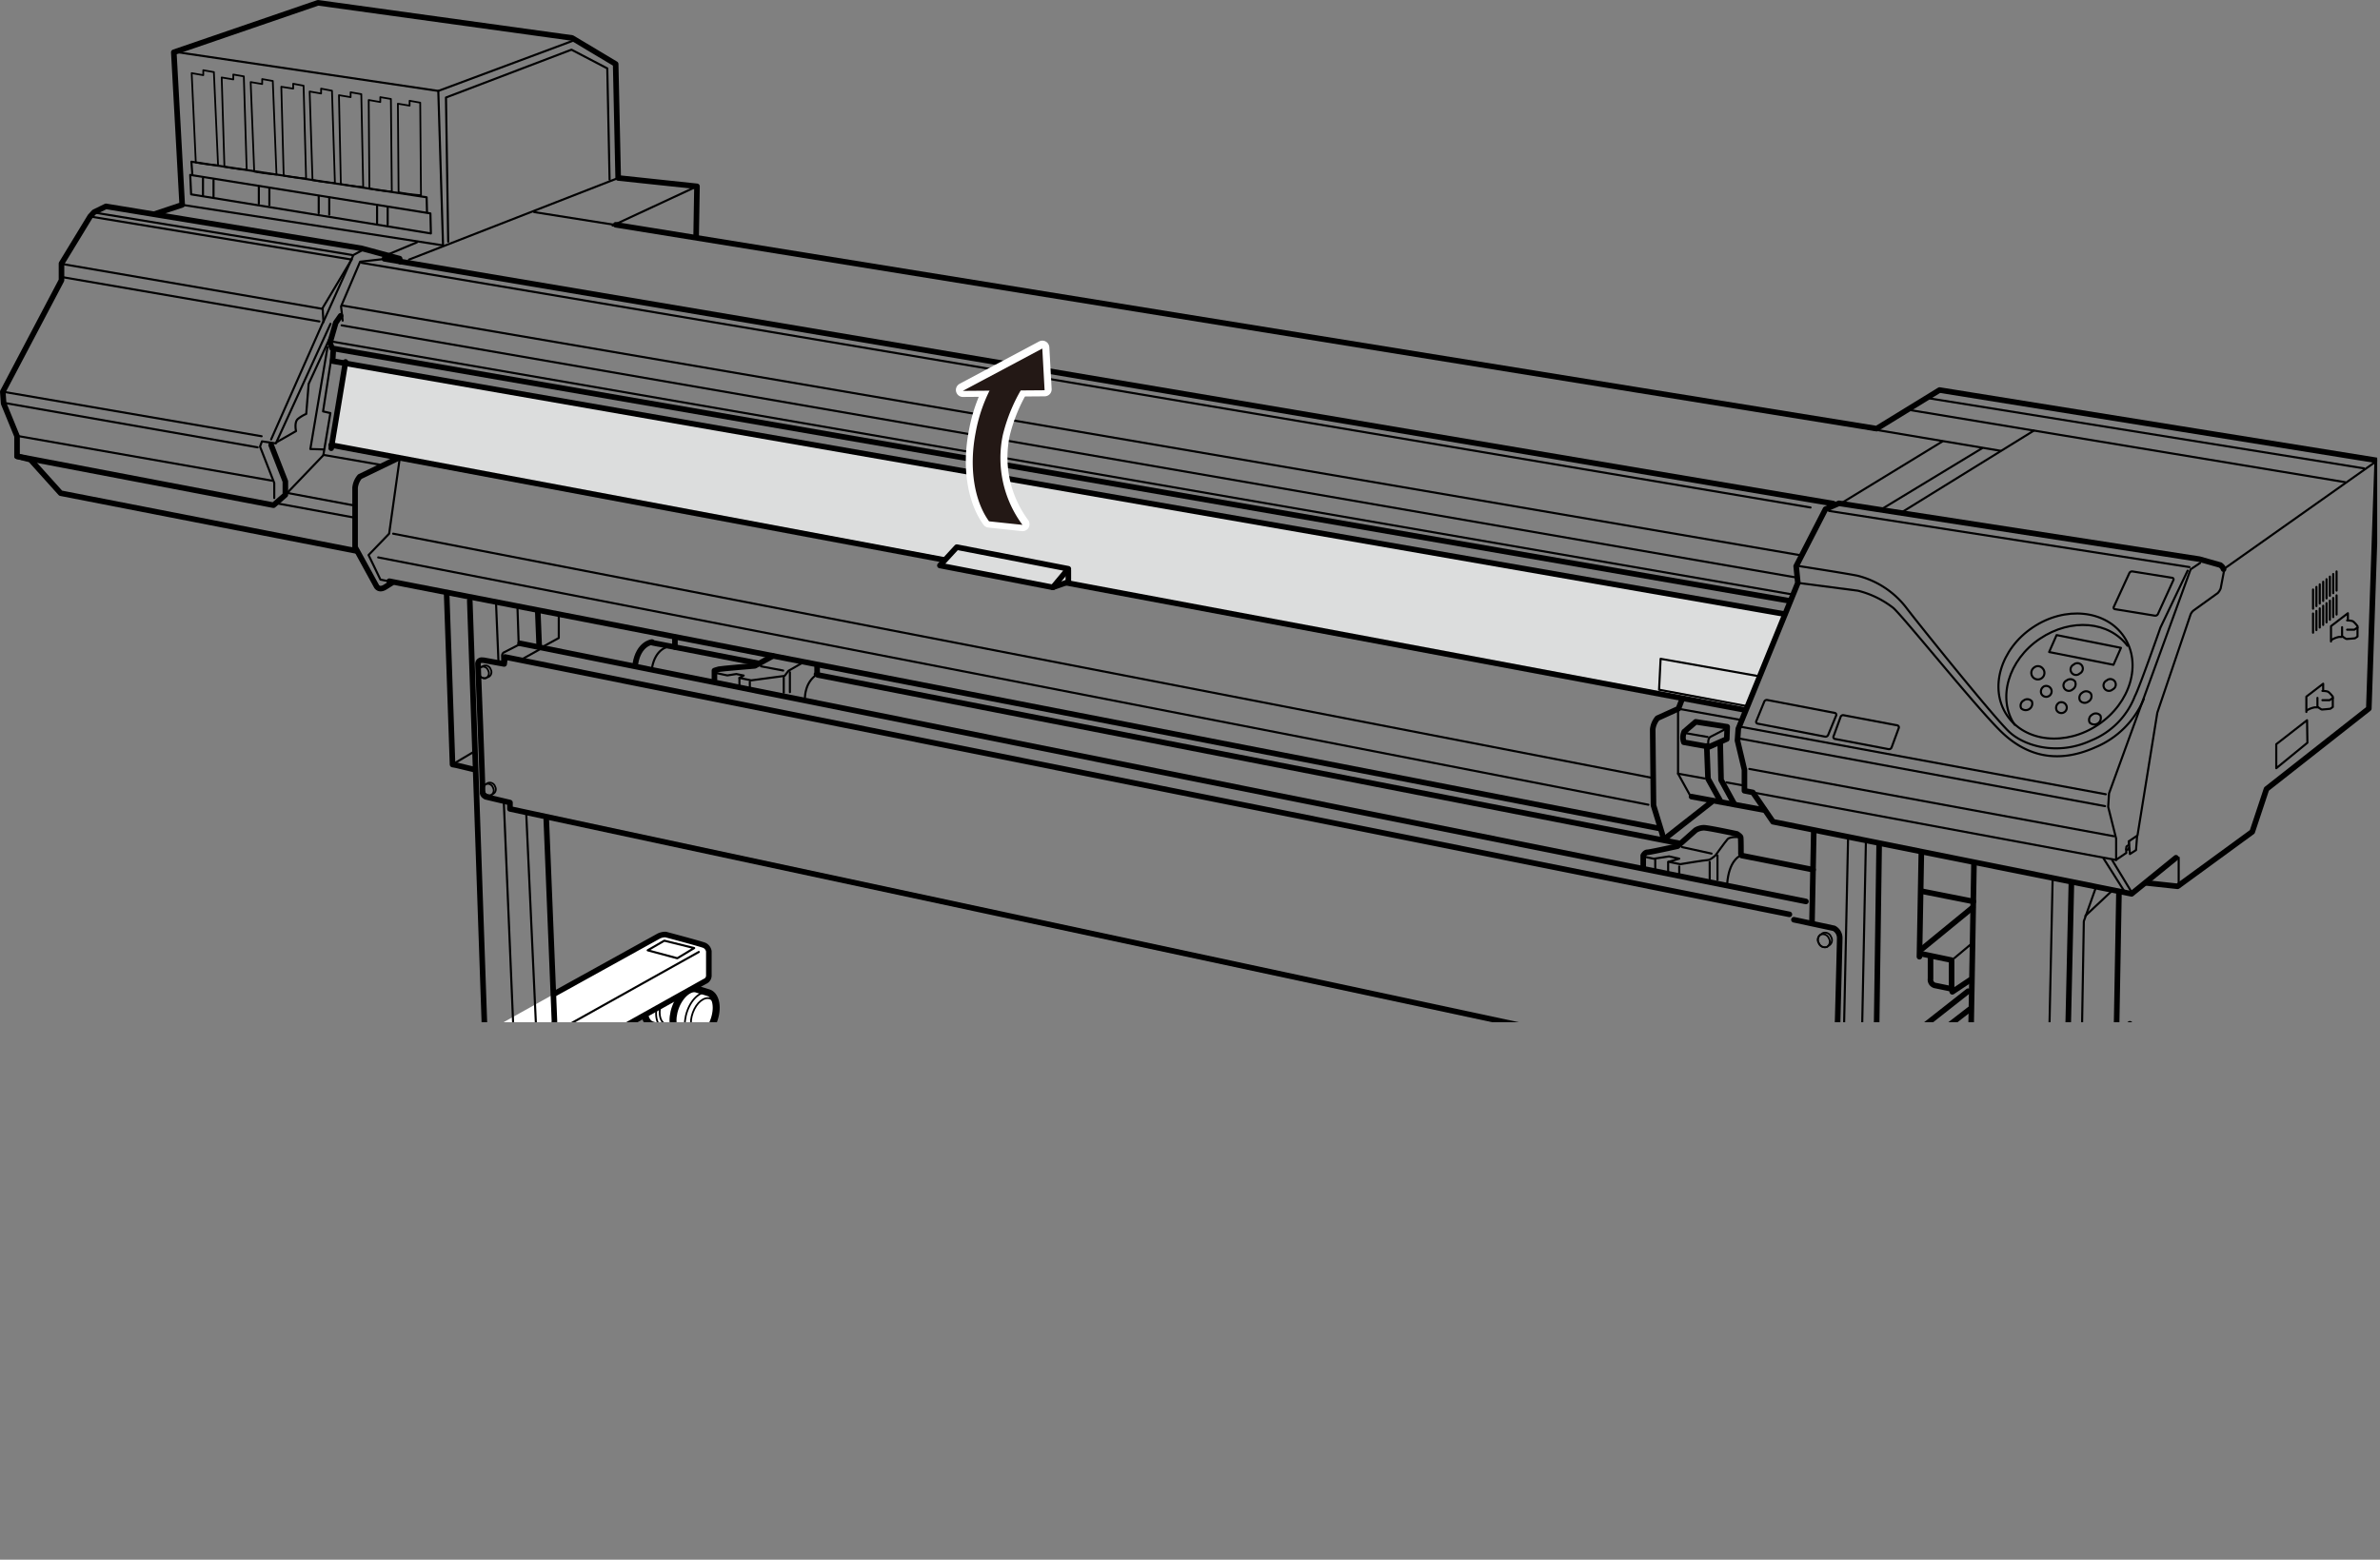 <svg xmlns="http://www.w3.org/2000/svg" xmlns:xlink="http://www.w3.org/1999/xlink" width="120.28mm" height="78.84mm" viewBox="0 0 340.96 223.49"><rect x="0" y="0" width="340.96" height="223.49" fill="#808080" stroke="none"/><defs><style>.cls-1,.cls-12,.cls-4,.cls-5,.cls-6,.cls-8{fill:none;}.cls-2{clip-path:url(#clip-path);}.cls-11,.cls-3,.cls-7{fill:#fff;}.cls-10,.cls-3,.cls-4,.cls-5,.cls-6,.cls-7,.cls-8{stroke:#000;}.cls-3{stroke-miterlimit:10;}.cls-10,.cls-12,.cls-4,.cls-5,.cls-6,.cls-7,.cls-8{stroke-linecap:round;stroke-linejoin:round;}.cls-4{stroke-width:0.75px;}.cls-5{stroke-width:0.25px;}.cls-10,.cls-6,.cls-7{stroke-width:0.8px;}.cls-8{stroke-width:0.3px;}.cls-10,.cls-9{fill:#dcdddd;}.cls-12{stroke:#fff;stroke-width:2px;}.cls-13{fill:#231815;}</style><clipPath id="clip-path"><rect class="cls-1" width="340.56" height="146.48"/></clipPath></defs><g id="レイヤー_4" data-name="レイヤー 4"><g class="cls-2"><path class="cls-3" d="M281.52,181.67c-.29-.08-1.28-.26-1.54-.33-1-.28-2.17,1.15-2.72,3.2s-.23,3.93.72,4.2c.29.09,1.28.26,1.53.34.95.28,2.17-1.16,2.73-3.2s.23-3.93-.72-4.21"/><path class="cls-4" d="M280.38,181.43l-.4-.09c-1-.28-2.17,1.15-2.72,3.2s-.23,3.93.72,4.2c.29.09,1.28.26,1.53.34.95.28,2.17-1.16,2.73-3.2"/><path class="cls-5" d="M282.48,184.57a8.08,8.08,0,0,1-.24,1.31c-.56,2-1.78,3.48-2.73,3.2s-1.27-2.16-.71-4.2a5.58,5.58,0,0,1,1.64-2.9"/><path class="cls-3" d="M285.58,182.85c-.29-.08-1.28-.26-1.53-.34-1-.27-2.17,1.16-2.73,3.21s-.23,3.93.72,4.2c.29.09,1.28.26,1.54.34.95.28,2.17-1.16,2.72-3.21s.23-3.92-.72-4.2"/><path class="cls-4" d="M285.58,182.85c-.29-.08-1.28-.26-1.53-.34-1-.27-2.17,1.16-2.73,3.21s-.23,3.93.72,4.2c.29.09,1.28.26,1.54.34.95.28,2.17-1.16,2.72-3.21S286.53,183.13,285.58,182.85Z"/><path class="cls-5" d="M285.74,183.71c.76.22,1,1.71.57,3.34s-1.4,2.76-2.16,2.54-1-1.71-.57-3.34S285,183.49,285.74,183.71Z"/><path class="cls-5" d="M280.39,182.86a4.85,4.85,0,0,0-1.2,2.21c-.44,1.62-.18,3.11.57,3.33l.86.26"/><path class="cls-5" d="M285.58,182.85c.95.28,1.28,2.16.72,4.2s-1.77,3.49-2.72,3.21-1.28-2.16-.72-4.2S284.63,182.57,285.58,182.85Z"/><polyline class="cls-6" points="280.67 181.6 280.76 183.72 281.68 183.94"/><path class="cls-3" d="M50.9,167.56c-.32-.12-1.41-.42-1.69-.52-1.05-.39-2.43.77-3.1,2.58s-.36,3.59.68,4c.32.12,1.42.42,1.7.53,1,.38,2.43-.77,3.1-2.58s.36-3.59-.69-4"/><path class="cls-4" d="M49.65,167.18l-.44-.14c-1.05-.39-2.43.77-3.1,2.58s-.36,3.59.68,4c.32.12,1.42.42,1.7.53,1,.38,2.43-.77,3.1-2.58"/><path class="cls-5" d="M51.89,170.36a6.82,6.82,0,0,1-.3,1.18c-.67,1.81-2.06,3-3.1,2.58s-1.36-2.17-.69-4a4.5,4.5,0,0,1,1.9-2.44"/><path class="cls-3" d="M55,169.06c-.32-.11-1.42-.42-1.7-.52-1-.38-2.43.77-3.1,2.58s-.36,3.59.68,4c.32.11,1.42.41,1.7.52,1,.38,2.43-.77,3.1-2.58s.36-3.59-.68-4"/><path class="cls-4" d="M55,169.06c-.32-.11-1.42-.42-1.7-.52-1-.38-2.43.77-3.1,2.58s-.36,3.59.68,4c.32.11,1.42.41,1.7.52,1,.38,2.43-.77,3.1-2.58S56.06,169.45,55,169.06Z"/><path class="cls-5" d="M55.17,169.88c.83.3,1.07,1.71.54,3.15s-1.63,2.35-2.46,2.05-1.07-1.72-.54-3.16S54.34,169.57,55.17,169.88Z"/><path class="cls-5" d="M49.62,168.5a3.65,3.65,0,0,0-1.38,1.87c-.53,1.44-.29,2.85.54,3.16l.94.35"/><path class="cls-5" d="M55,169.06c1,.39,1.35,2.17.68,4s-2.06,3-3.1,2.58-1.35-2.17-.68-4S54,168.68,55,169.06Z"/><polyline class="cls-6" points="49.9 166.78 49.9 169.43 50.82 169.79"/><line class="cls-6" x1="53.28" y1="167.6" x2="53.28" y2="168.35"/><path class="cls-3" d="M243.22,213.54c-.31-.1-1.38-.35-1.65-.44-1-.35-2.4,1.15-3.1,3.34s-.44,4.24.58,4.59c.31.1,1.37.34,1.65.44,1,.34,2.4-1.15,3.1-3.34s.44-4.25-.58-4.59"/><path class="cls-4" d="M242,213.22l-.43-.12c-1-.35-2.4,1.15-3.1,3.34s-.44,4.24.58,4.59c.31.1,1.37.34,1.65.44,1,.34,2.4-1.15,3.1-3.34"/><path class="cls-5" d="M244.12,216.72a8.6,8.6,0,0,1-.32,1.41c-.7,2.19-2.09,3.68-3.1,3.34s-1.28-2.4-.58-4.59a6.14,6.14,0,0,1,1.92-3.06"/><path class="cls-3" d="M247.57,215c-.31-.11-1.38-.35-1.65-.44-1-.34-2.41,1.15-3.11,3.34s-.44,4.25.58,4.59c.31.1,1.38.34,1.65.44,1,.34,2.41-1.15,3.1-3.34s.44-4.25-.57-4.59"/><path class="cls-4" d="M247.57,215c-.31-.11-1.38-.35-1.65-.44-1-.34-2.41,1.15-3.11,3.34s-.44,4.25.58,4.59c.31.1,1.38.34,1.65.44,1,.34,2.41-1.15,3.1-3.34S248.58,215.35,247.57,215Z"/><path class="cls-5" d="M247.7,216c.8.27,1,1.9.46,3.64s-1.66,2.92-2.47,2.65-1-1.91-.45-3.64S246.89,215.67,247.7,216Z"/><path class="cls-5" d="M241.94,214.77a5.22,5.22,0,0,0-1.4,2.34c-.55,1.73-.35,3.36.46,3.63l.91.33"/><path class="cls-5" d="M247.57,215c1,.34,1.27,2.4.57,4.59s-2.09,3.68-3.1,3.34-1.28-2.4-.58-4.59S246.55,214.66,247.57,215Z"/><path class="cls-3" d="M97.45,140.77c-.32-.12-1.41-.42-1.69-.52-1.05-.39-2.44.77-3.1,2.58s-.37,3.59.68,4c.32.12,1.41.42,1.69.52,1,.39,2.44-.77,3.11-2.58s.36-3.59-.69-4"/><path class="cls-4" d="M96.2,140.39l-.44-.14c-1.05-.39-2.44.77-3.1,2.58s-.37,3.59.68,4c.32.12,1.41.42,1.69.52,1,.39,2.44-.77,3.11-2.58"/><path class="cls-5" d="M98.44,143.57a6.5,6.5,0,0,1-.3,1.17c-.67,1.81-2.06,3-3.11,2.58s-1.35-2.16-.68-4a4.52,4.52,0,0,1,1.9-2.45"/><path class="cls-3" d="M101.57,142.27c-.32-.12-1.42-.42-1.7-.52-1-.39-2.43.77-3.1,2.58s-.36,3.59.68,4c.32.12,1.42.42,1.7.52,1,.39,2.43-.76,3.1-2.58s.36-3.58-.68-4"/><path class="cls-4" d="M101.57,142.27c-.32-.12-1.42-.42-1.7-.52-1-.39-2.43.77-3.1,2.58s-.36,3.59.68,4c.32.12,1.42.42,1.7.52,1,.39,2.43-.76,3.1-2.58S102.61,142.66,101.57,142.27Z"/><path class="cls-5" d="M101.72,143.08c.83.31,1.07,1.72.54,3.16s-1.63,2.35-2.46,2-1.07-1.72-.54-3.16S100.89,142.78,101.72,143.08Z"/><path class="cls-5" d="M96.17,141.71a3.65,3.65,0,0,0-1.38,1.87c-.53,1.44-.29,2.85.54,3.15l.94.36"/><path class="cls-5" d="M101.57,142.27c1,.39,1.35,2.17.68,4s-2.06,3-3.1,2.58-1.35-2.16-.69-4S100.52,141.88,101.57,142.27Z"/><polyline class="cls-6" points="96.45 139.99 96.45 142.63 97.36 143"/><line class="cls-6" x1="99.83" y1="140.81" x2="99.83" y2="141.55"/><path class="cls-7" d="M69.3,148.06,46.92,160.45a2.2,2.2,0,0,0-.48,1v3s.11.91.54,1.12,5.22,1.71,5.22,1.71a1.24,1.24,0,0,0,1.33-.11c.8-.48,47.44-26.54,47.44-26.54a.9.9,0,0,0,.58-.8v-3.52a1.16,1.16,0,0,0-.64-.85c-.53-.22-5.54-1.55-5.54-1.55a2.16,2.16,0,0,0-1,.22l-14.94,8.27"/><polyline class="cls-6" points="51.09 78.95 8.69 70.67 4.36 65.86 2.44 65.38 2.44 62.5 0.52 57.81 0.4 56.13 8.81 40.16 8.81 37.76 12.92 31.01 13.48 30.4 15.18 29.57 51.81 35.59 57.25 37.06 57.34 37.5"/><polyline class="cls-6" points="22.14 30.67 26.1 29.35 24.9 7.49 45.56 0.4 81.96 5.44 88.2 9.17 88.56 25.5 99.85 26.7 99.73 33.79"/><polyline class="cls-6" points="88.21 32.21 268.85 61.42 277.86 55.89 340.56 65.98 339.36 101.53 324.7 113.06 322.66 119.19 311.97 127 307.53 126.52"/><polyline class="cls-6" points="282.79 123.88 282.18 158.59 293.23 161.23 305.13 151.62 305.13 146.7 303.2 148.14 303.56 128.08"/><path class="cls-6" d="M258.76,155.71l-185.7-39.8V115l-3.46-.82s-.53-.23-.47-.7-.65-18.22-.65-18.22-.14-.82.83-.65l2.92.53.12-1,184,36.88"/><line class="cls-6" x1="74.51" y1="92.19" x2="258.72" y2="129.17"/><line class="cls-6" x1="69.46" y1="148.5" x2="67.3" y2="86.04"/><line class="cls-6" x1="55.77" y1="83.28" x2="237.74" y2="118.71"/><line class="cls-6" x1="275.24" y1="127.69" x2="282.71" y2="129.17"/><line class="cls-6" x1="249.51" y1="122.59" x2="259.74" y2="124.62"/><line class="cls-6" x1="117.18" y1="96.72" x2="240.47" y2="120.82"/><line class="cls-6" x1="93.51" y1="92.11" x2="108.58" y2="95.04"/><line class="cls-8" x1="54.18" y1="79.87" x2="236.15" y2="115.31"/><line class="cls-6" x1="259.84" y1="119.19" x2="259.59" y2="132.03"/><line class="cls-6" x1="268.78" y1="151.6" x2="269.21" y2="120.87"/><path class="cls-7" d="M258.1,191.16l-19,15.59a3.34,3.34,0,0,0-.6,1.57v3s.12,1,.84,1.09,7,1.9,7,1.9a2.4,2.4,0,0,0,1.68-.6c1-.72,37.84-32.07,37.84-32.07a1.66,1.66,0,0,0,.72-1.2V177a1.55,1.55,0,0,0-1.08-1.07c-1-.37-6.37-1.57-6.37-1.57a1.43,1.43,0,0,0-.72.24l-9.84,8.07"/><line class="cls-8" x1="285.55" y1="176.96" x2="247.11" y2="209.28"/><path class="cls-8" d="M238.79,207.94a.75.75,0,0,1,1.12-.54c1,.38,6.45,1.92,6.45,1.92s.64.38.64.91.16,3.52.16,3.52"/><line class="cls-8" x1="293.31" y1="160.77" x2="294.06" y2="126.02"/><line class="cls-8" x1="100.11" y1="136.41" x2="53.75" y2="162.32"/><path class="cls-8" d="M46.71,161.25s.21-.53,1.12-.21,5,1.65,5,1.65a1.27,1.27,0,0,1,.53.91v3.19s-.53.59-.85.54"/><line class="cls-6" x1="77.24" y1="92.48" x2="77.04" y2="87.54"/><path class="cls-6" d="M79.28,146.81a.9.9,0,0,0,.15-.47l-1.17-28.9"/><path class="cls-8" d="M69.84,149l3.25.91a2.3,2.3,0,0,0,1.44-.21c.59-.38,4.42-2.56,4.42-2.56a1.31,1.31,0,0,0,.33-.32"/><line class="cls-8" x1="71.41" y1="94.8" x2="71.07" y2="86.63"/><line class="cls-8" x1="73.63" y1="149.42" x2="72.18" y2="115.03"/><polyline class="cls-6" points="63.98 84.93 64.83 109.55 65.42 109.66 67.87 110.25"/><line class="cls-8" x1="301.57" y1="115.51" x2="249.36" y2="105.86"/><line class="cls-8" x1="301.68" y1="113.81" x2="249.48" y2="104.16"/><line class="cls-8" x1="302.82" y1="119.82" x2="250.61" y2="110.18"/><polyline class="cls-8" points="251.29 113.58 303.16 123.23 303.16 120.16 302.02 115.62 302.14 113.69 313.83 81.58 315.19 80.67"/><line class="cls-8" x1="304.57" y1="128.08" x2="301.34" y2="122.98"/><path class="cls-8" d="M340.56,66,318.68,81.47l-.54,2.83a2.07,2.07,0,0,1-.41.67l-3.43,2.47a1.45,1.45,0,0,0-.53.77l-4.71,13.91-2.84,17.59-1.24.84,0,.57s-.33.06-.36.27a5.39,5.39,0,0,0,0,.82l-1.47,1"/><line class="cls-8" x1="312.12" y1="126.63" x2="312.12" y2="122.89"/><line class="cls-8" x1="283.95" y1="64.23" x2="269.57" y2="72.95"/><line class="cls-8" x1="273.65" y1="58.76" x2="335.96" y2="69.09"/><line class="cls-8" x1="291.36" y1="61.71" x2="272.63" y2="73.29"/><line class="cls-8" x1="278.26" y1="63.26" x2="263.89" y2="72.04"/><line class="cls-6" x1="262.64" y1="72.16" x2="55.07" y2="37.09"/><line class="cls-8" x1="259.38" y1="72.72" x2="51.8" y2="37.66"/><line class="cls-8" x1="257.76" y1="79.53" x2="48.97" y2="43.77"/><line class="cls-8" x1="257.16" y1="82.72" x2="48.94" y2="46.62"/><line class="cls-8" x1="256.73" y1="85.17" x2="47.5" y2="48.93"/><polyline class="cls-6" points="256.34 86.09 47.58 49.91 47.27 49.13 48.1 46.25 48.8 45.25"/><line class="cls-8" x1="62.79" y1="13.03" x2="25.34" y2="7.47"/><polyline class="cls-8" points="61.17 30.36 61.12 28.27 27.42 23.17 27.55 25"/><polygon class="cls-8" points="61.66 30.58 27.25 25.06 27.38 27.85 61.73 33.45 61.66 30.58"/><polyline class="cls-8" points="26.1 29.35 63.47 35.16 62.79 13.03 81.97 5.88"/><line class="cls-8" x1="99.85" y1="26.7" x2="87.76" y2="32.32"/><line class="cls-8" x1="88.55" y1="25.51" x2="58.59" y2="37.2"/><line class="cls-8" x1="90.14" y1="32.55" x2="76.52" y2="30.39"/><line class="cls-8" x1="9.22" y1="37.88" x2="46.1" y2="44.24"/><line class="cls-8" x1="8.88" y1="39.7" x2="45.76" y2="46.06"/><line class="cls-8" x1="0.59" y1="56.16" x2="37.48" y2="62.51"/><line class="cls-8" x1="0.71" y1="57.75" x2="36.91" y2="64.1"/><line class="cls-8" x1="2.75" y1="62.51" x2="38.95" y2="68.87"/><polyline class="cls-8" points="50.37 37.19 46.22 44.13 46.33 46.05 38.84 62.97"/><polyline class="cls-8" points="47.35 46.4 39.52 63.53 37.53 63.24 37.25 63.99 39.29 69.21 39.29 71.36"/><polyline class="cls-6" points="2.44 65.38 39.18 72.39 40.88 70.91 40.88 68.98 38.84 63.76"/><line class="cls-8" x1="40.88" y1="70.91" x2="46.33" y2="65.22"/><line class="cls-8" x1="39.86" y1="72.16" x2="50.73" y2="74.16"/><line class="cls-8" x1="46.39" y1="65.19" x2="54.66" y2="66.63"/><line class="cls-8" x1="41.04" y1="70.61" x2="50.73" y2="72.43"/><path class="cls-6" d="M245.17,114.94s-5.79,4.54-6.36,5-.68-.46-.68-.46l-1.25-4.08s-.11-10.1-.11-10.9a3,3,0,0,1,.68-1.59l3-1.36.57-1.47"/><line class="cls-8" x1="56.32" y1="76.47" x2="236.54" y2="111.43"/><line class="cls-6" x1="242.33" y1="114.15" x2="252.77" y2="116.08"/><polyline class="cls-8" points="249.49 103.18 240.4 101.55 240.4 110.86 242.22 114.15"/><line class="cls-8" x1="247.33" y1="112.11" x2="249.82" y2="112.56"/><line class="cls-8" x1="240.4" y1="110.86" x2="244.23" y2="111.55"/><path class="cls-8" d="M257.56,83.52l8.6,1.12a13.54,13.54,0,0,1,5.11,2.5c1.81,1.7,12.37,14.87,15.66,17.93s7.6,4.54,13.28,2a12.9,12.9,0,0,0,6.92-6.92"/><path class="cls-8" d="M257.76,81.12s5.91.91,8.29,1.36a12.75,12.75,0,0,1,7,4.54c1.71,2.27,12.6,15.78,14.76,17.82s6.92,3.52,11.8,1.25a11.19,11.19,0,0,0,6.24-6.35c.57-1,3.66-9.82,3.66-9.82l3.89-8.15"/><path class="cls-8" d="M291.22,89.9c4.63-3.11,10.48-2.51,13.07,1.34s.93,9.49-3.7,12.6-10.48,2.51-13.07-1.34S286.59,93,291.22,89.9Z"/><path class="cls-8" d="M291.42,95.64a.87.87,0,0,1,1.2.12.94.94,0,1,1-1.2-.12Z"/><path class="cls-8" d="M289.9,100.38a.85.85,0,0,1,1.19.12.94.94,0,0,1-1.53,1A.85.85,0,0,1,289.9,100.38Z"/><path class="cls-8" d="M292.83,98.35a.78.78,0,1,1-.34,1.15A.84.84,0,0,1,292.83,98.35Z"/><path class="cls-8" d="M297.08,95.23a.78.78,0,1,1,.86,1.28.78.78,0,1,1-.86-1.28Z"/><path class="cls-8" d="M296.06,97.51a.86.86,0,0,1,1.2.12.88.88,0,0,1-.34,1.16.78.78,0,1,1-.86-1.28Z"/><path class="cls-8" d="M295,100.68a.78.78,0,1,1-.34,1.15A.86.86,0,0,1,295,100.68Z"/><path class="cls-8" d="M298.33,99.24a.86.86,0,0,1,1.2.13.85.85,0,0,1-.34,1.15.86.86,0,0,1-1.2-.12A.87.87,0,0,1,298.33,99.24Z"/><path class="cls-8" d="M301.8,97.51a.78.78,0,1,1,.86,1.28.78.78,0,1,1-.86-1.28Z"/><path class="cls-8" d="M299.71,102.42a.85.85,0,0,1,1.2.12.94.94,0,0,1-1.54,1A.85.85,0,0,1,299.71,102.42Z"/><path class="cls-8" d="M288.62,103.85c-2.53-3.76-.91-9.28,3.61-12.32s9.92-2.48,12.55,1"/><polyline class="cls-8" points="49.09 45.94 48.86 43.9 51.59 37.5 56.2 36.98"/><polyline class="cls-8" points="57.23 65.93 55.75 76.47 52.8 79.53 54.5 83.05 58.93 83.96"/><path class="cls-8" d="M237.77,94.74"/><path class="cls-8" d="M67.07,62.9"/><path class="cls-8" d="M236.44,96.67"/><path class="cls-8" d="M63.78,64.46"/><line class="cls-6" x1="275.25" y1="122.36" x2="274.98" y2="137.09"/><path class="cls-8" d="M74.47,92.31l-2.33,1.2a.59.59,0,0,0-.21.49,6.69,6.69,0,0,1,0,.92"/><line class="cls-8" x1="77.28" y1="93.07" x2="74.62" y2="94.55"/><path class="cls-5" d="M57,14.86l.1,12.69a27.13,27.13,0,0,0,3.21.42L60.2,14.71l-1.52-.27v.7Z"/><path class="cls-5" d="M52.82,14.33l.1,12.7a29.38,29.38,0,0,0,3.21.42L56,14.18l-1.52-.26v.7Z"/><path class="cls-5" d="M48.56,13.64l.27,12.74a29.2,29.2,0,0,0,3.2.42l-.27-13.31-1.53-.27,0,.7Z"/><path class="cls-5" d="M44.36,13.11l.41,12.7a29.71,29.71,0,0,0,3.21.42L47.56,13,46,12.7l0,.7Z"/><path class="cls-5" d="M40.3,12.43l.34,12.73a29.38,29.38,0,0,0,3.21.42l-.36-13.3L42,12l0,.7Z"/><path class="cls-5" d="M35.91,11.76l.51,12.83a29,29,0,0,0,3.19.42L39.08,11.6l-1.52-.27,0,.71Z"/><path class="cls-5" d="M31.76,11.1l.39,12.8a27,27,0,0,0,3.19.41l-.41-13.37-1.51-.26,0,.7Z"/><path class="cls-5" d="M27.46,10.48l.59,12.8a27.07,27.07,0,0,0,3.19.42l-.6-13.37-1.52-.27,0,.71Z"/><polyline class="cls-8" points="46.27 46.25 50.63 36.54 52.07 35.76"/><line class="cls-8" x1="50.37" y1="37.19" x2="12.83" y2="31.01"/><line class="cls-8" x1="50.46" y1="36.54" x2="13.7" y2="30.49"/><path class="cls-6" d="M57.09,65.62,51.55,68.3a2.92,2.92,0,0,0-.68,1.59V78.4L53.94,84s.34.68,1.24.12l.91-.57"/><polyline class="cls-8" points="46.33 65.17 47.33 59.19 46.28 58.95 47.45 51.39"/><polyline class="cls-6" points="242.31 213.42 242.31 215.72 243.28 216"/><polyline class="cls-6" points="296.75 126.44 296.08 156.19 297.42 152.41 304.55 147.06"/><polyline class="cls-8" points="300.2 127.33 298.53 132.01 298.2 151.51"/><line class="cls-8" x1="298.75" y1="131.23" x2="302.54" y2="127.67"/><line class="cls-8" x1="296.08" y1="156.19" x2="296.08" y2="158.65"/><polyline class="cls-6" points="275.35 136.69 279.59 137.58 279.59 141.74 279.69 142.12 282.24 140.42"/><path class="cls-6" d="M257,131.79l5.74,1.23a1.58,1.58,0,0,1,.82,1.35c0,.94-.53,20.57-.53,20.57s0,.47-.7.29-3.46-.7-3.46-.7-.35.11-.35.29v.82"/><line class="cls-8" x1="67.9" y1="107.71" x2="65.14" y2="109.35"/><polyline class="cls-8" points="57.7 65.17 57.71 63.22 47.92 61.47"/><path class="cls-8" d="M39.65,63.35l2.76-1.58s-.3-1.29.29-1.76a5.15,5.15,0,0,1,1.17-.7L44.22,55l3.23-7"/><polyline class="cls-8" points="46.92 49.75 44.46 64.34 46.33 64.4"/><path class="cls-6" d="M242.93,103.43l-1.64,1.41a2,2,0,0,0-.06,1.52l3.63.65,2.52-1.12.06-1.75Z"/><path class="cls-8" d="M247.15,104.49,245,105.6s-.41.29-.24,1.17"/><line class="cls-8" x1="244.63" y1="105.6" x2="241.58" y2="105.07"/><polyline class="cls-6" points="246.44 106.42 246.56 111.75 248.49 115.27"/><polyline class="cls-6" points="244.51 106.89 244.69 111.58 246.44 114.74"/><path class="cls-6" d="M235.41,124.36l0-1.76s.23-.47.59-.47,4.33-.88,4.33-.88l2.58-2.29a2.37,2.37,0,0,1,1.17-.35c.65,0,4.75.88,4.75.88s.47.29.53.47.05,2.4.05,2.4"/><path class="cls-8" d="M235.61,122.77l1.32.28,2.18-.34,1.46.33-1.52.45,1.65.34s3.64-.6,4-.6,1.06-.66,1.06-.66,1.32-1.85,1.72-2.31,1.81-.3,1.81-.3"/><line class="cls-8" x1="238.98" y1="123.5" x2="238.98" y2="125.02"/><line class="cls-8" x1="237.13" y1="123.17" x2="237.13" y2="124.49"/><line class="cls-8" x1="244.93" y1="123.5" x2="244.93" y2="125.94"/><line class="cls-8" x1="246.05" y1="122.57" x2="246.05" y2="126.08"/><line class="cls-8" x1="245.2" y1="122.31" x2="240.96" y2="121.38"/><line class="cls-8" x1="240.57" y1="124.16" x2="240.57" y2="125.28"/><path class="cls-6" d="M110.71,94l-2.57,1.41s-4.82.4-5.15.48-.64.2-.64.2v1.29"/><path class="cls-8" d="M117,96.66a3.76,3.76,0,0,0-1.48,2.08,4.79,4.79,0,0,0-.2,1.16"/><path class="cls-6" d="M117.06,95.4v1.21l-.09,0"/><polyline class="cls-8" points="114.97 94.96 112.96 96.12 112.4 96.85 107.62 97.49 105.93 97.14 106.54 96.8 105.49 96.58 104.2 96.78 102.59 96.44"/><line class="cls-8" x1="105.93" y1="97.14" x2="105.93" y2="98.13"/><line class="cls-8" x1="107.42" y1="97.69" x2="107.42" y2="98.5"/><line class="cls-8" x1="112.28" y1="97.09" x2="112.28" y2="99.26"/><line class="cls-8" x1="113.16" y1="96.32" x2="113.16" y2="99.18"/><line class="cls-8" x1="112.2" y1="96.08" x2="109.02" y2="95.48"/><path class="cls-6" d="M93.39,92s-1.89.2-2.37,3.13"/><path class="cls-8" d="M95.76,92.67s-1.89.2-2.37,3.13"/><path class="cls-8" d="M249.12,122.73s-1.43.71-1.68,3.85"/><line class="cls-6" x1="96.69" y1="91.58" x2="96.69" y2="92.71"/><polyline class="cls-8" points="77.84 92.63 80.05 91.42 80.05 88.45"/><line class="cls-8" x1="74.31" y1="92.39" x2="74.14" y2="87.24"/><line class="cls-8" x1="76.84" y1="148.13" x2="75.39" y2="116.58"/><line class="cls-8" x1="267.31" y1="120.57" x2="266.73" y2="149.3"/><polygon class="cls-8" points="243.13 204.88 241 206.68 246.26 208.29 248.43 206.4 243.13 204.88"/><polygon class="cls-8" points="51.4 158.87 48.76 160.34 53.16 161.69 55.85 160.14 51.4 158.87"/><polygon class="cls-8" points="95.17 134.79 92.79 136.17 97.03 137.31 99.45 135.85 95.17 134.79"/><polygon class="cls-8" points="279.35 175.21 277.44 176.84 282.31 178.06 284.26 176.37 279.35 175.21"/><polygon class="cls-8" points="302.78 95.26 293.56 93.43 294.63 91 303.85 92.83 302.78 95.26"/><path class="cls-8" d="M309.14,88a.43.43,0,0,1-.43.22L303,87.29a.22.22,0,0,1-.18-.32l2.24-4.87a.43.43,0,0,1,.43-.22l5.69.91a.23.23,0,0,1,.19.32Z"/><path class="cls-8" d="M271,107.08a.4.4,0,0,1-.42.27l-7.72-1.47a.27.27,0,0,1-.18-.39l1-2.74a.38.38,0,0,1,.42-.27l7.72,1.46a.29.29,0,0,1,.19.4Z"/><path class="cls-8" d="M261.91,105.29a.41.41,0,0,1-.42.27l-9.7-1.87a.26.26,0,0,1-.17-.39l1.12-2.74a.4.4,0,0,1,.43-.26l9.7,1.86a.27.27,0,0,1,.17.39Z"/><polyline class="cls-8" points="306.16 119.85 306.01 121.81 305.13 122.38 304.98 120.55"/><path class="cls-8" d="M304.59,121.69s.3.24.39-.18"/><line class="cls-8" x1="302.61" y1="123.28" x2="305.37" y2="127.83"/><line class="cls-8" x1="262.02" y1="73.21" x2="313.67" y2="81.26"/><path class="cls-8" d="M332.71,99s.52,0,.77.1.72.72.72.72v1.49l-.36.25s-1,.11-1.18.11-.66-.42-.66-.42V100"/><polyline class="cls-8" points="330.41 102.02 330.41 99.82 332.82 97.97 332.82 98.79"/><path class="cls-8" d="M330.51,101.77a3.34,3.34,0,0,1,1.08-.41H332"/><polyline class="cls-8" points="334.2 100.02 333.74 100.33 332.71 100.33"/><path class="cls-8" d="M336.25,88.9s.51,0,.77.1.72.72.72.72v1.49l-.36.25s-1,.1-1.18.1-.67-.41-.67-.41V89.87"/><polyline class="cls-8" points="333.94 91.92 333.94 89.72 336.36 87.87 336.36 88.69"/><path class="cls-8" d="M334.05,91.67a3.26,3.26,0,0,1,1.07-.41h.36"/><polyline class="cls-8" points="337.74 89.92 337.28 90.23 336.25 90.23"/><polygon class="cls-8" points="330.51 103.2 326.1 106.64 326.1 110.08 330.56 106.43 330.51 103.2"/><line class="cls-8" x1="338.66" y1="67.11" x2="276.26" y2="57.06"/><line class="cls-8" x1="267.08" y1="61.31" x2="286.57" y2="64.59"/><line class="cls-6" x1="275.34" y1="135.98" x2="282.62" y2="130.02"/><path class="cls-6" d="M276.57,137.3v2.93a.86.86,0,0,0,.75,1l2.27.47"/><line class="cls-8" x1="279.97" y1="137.3" x2="282.33" y2="135.32"/><polyline class="cls-6" points="281.95 142.03 269.1 152.14 265.7 151.57"/><polyline class="cls-6" points="268.54 148.07 265.04 151.1 265.04 156.39 266.77 156.51 282.18 144.62"/><line class="cls-6" x1="259.14" y1="154.88" x2="258.4" y2="191.86"/><line class="cls-6" x1="268.25" y1="189.1" x2="268.72" y2="155.68"/><path class="cls-8" d="M268.26,188.86c.11,1-.32,1.17-.32,1.17s-3.14,2.61-3.94,3.2a2.47,2.47,0,0,1-1.49.53l-3.79-1.17s-.62-.09-.5-1.11"/><line class="cls-8" x1="263.2" y1="193.12" x2="264.75" y2="120.32"/><line class="cls-8" x1="266.58" y1="156.86" x2="265.87" y2="191.65"/><path class="cls-5" d="M261.71,135.69a.92.92,0,0,1-1.15-.54.89.89,0,0,1,.27-1.24c.2-.1.12-.12.33-.22a.91.91,0,0,1,1.15.54.9.9,0,0,1-.26,1.24C261.84,135.57,261.92,135.59,261.71,135.69Z"/><path class="cls-5" d="M262,134.45a.92.92,0,0,0-1.15-.54.9.9,0,0,0-.27,1.24.92.92,0,0,0,1.15.54A.9.9,0,0,0,262,134.45Z"/><path class="cls-5" d="M261.47,154.8a.92.92,0,0,1-1.15-.54.9.9,0,0,1,.26-1.24c.21-.1.13-.11.34-.21a.92.92,0,0,1,1.15.54.89.89,0,0,1-.26,1.23C261.6,154.69,261.68,154.7,261.47,154.8Z"/><path class="cls-5" d="M261.74,153.57a.93.93,0,0,0-1.16-.55.9.9,0,0,0-.26,1.24.92.92,0,0,0,1.15.54A.89.89,0,0,0,261.74,153.57Z"/><path class="cls-5" d="M69.65,97.15a.8.8,0,0,1-1-.52A.79.79,0,0,1,69,95.56c.19-.08.12-.09.3-.17a.8.8,0,0,1,1,.53A.78.78,0,0,1,70,97C69.76,97.06,69.83,97.07,69.65,97.15Z"/><path class="cls-5" d="M69.94,96.09a.8.8,0,0,0-1-.53.79.79,0,0,0-.29,1.07.8.8,0,0,0,1,.52A.78.78,0,0,0,69.94,96.09Z"/><path class="cls-5" d="M70.34,113.94a.8.8,0,0,1-1-.52.79.79,0,0,1,.29-1.07c.19-.08.12-.09.3-.17a.8.8,0,0,1,1,.53.78.78,0,0,1-.29,1.06C70.46,113.85,70.53,113.87,70.34,113.94Z"/><path class="cls-5" d="M70.63,112.88a.8.8,0,0,0-1-.53.79.79,0,0,0-.29,1.07.8.8,0,0,0,1,.52A.78.78,0,0,0,70.63,112.88Z"/><path class="cls-8" d="M246,94.2"/><line class="cls-8" x1="45.66" y1="28.09" x2="45.66" y2="30.54"/><line class="cls-8" x1="47.17" y1="28.31" x2="47.17" y2="30.76"/><line class="cls-8" x1="37.08" y1="26.72" x2="37.08" y2="29.18"/><line class="cls-8" x1="38.59" y1="26.94" x2="38.59" y2="29.39"/><line class="cls-8" x1="29.08" y1="25.57" x2="29.08" y2="28.02"/><line class="cls-8" x1="30.59" y1="25.79" x2="30.59" y2="28.24"/><line class="cls-8" x1="54.02" y1="29.54" x2="54.02" y2="31.99"/><line class="cls-8" x1="55.54" y1="29.75" x2="55.54" y2="32.2"/><line class="cls-8" x1="59.72" y1="34.73" x2="55.75" y2="36.39"/><polyline class="cls-8" points="64.21 34.63 63.89 13.97 81.87 7.12 87 9.8 87.33 25.74"/><line class="cls-8" x1="331.37" y1="84.47" x2="331.37" y2="87.22"/><line class="cls-8" x1="331.85" y1="84.1" x2="331.85" y2="86.85"/><line class="cls-8" x1="332.33" y1="83.73" x2="332.33" y2="86.48"/><line class="cls-8" x1="332.82" y1="83.36" x2="332.82" y2="86.11"/><line class="cls-8" x1="333.3" y1="82.99" x2="333.3" y2="85.74"/><line class="cls-8" x1="333.78" y1="82.62" x2="333.78" y2="85.37"/><line class="cls-8" x1="334.26" y1="82.25" x2="334.26" y2="85"/><line class="cls-8" x1="334.74" y1="81.88" x2="334.74" y2="84.63"/><line class="cls-8" x1="331.37" y1="87.91" x2="331.37" y2="90.66"/><line class="cls-8" x1="331.85" y1="87.54" x2="331.85" y2="90.29"/><line class="cls-8" x1="332.33" y1="87.17" x2="332.33" y2="89.92"/><line class="cls-8" x1="332.82" y1="86.8" x2="332.82" y2="89.55"/><line class="cls-8" x1="333.3" y1="86.43" x2="333.3" y2="89.18"/><line class="cls-8" x1="333.78" y1="86.06" x2="333.78" y2="88.81"/><line class="cls-8" x1="334.26" y1="85.68" x2="334.26" y2="88.43"/><line class="cls-8" x1="334.74" y1="85.31" x2="334.74" y2="88.06"/><path class="cls-8" d="M137.07,77.17"/><path class="cls-8" d="M98.34,69.66"/><polygon class="cls-9" points="49.43 51.97 47.62 64.02 250.1 101.62 255.62 87.91 49.43 51.97"/><polyline class="cls-6" points="255.66 87.99 47.65 51.74 47.73 50.43"/><line class="cls-6" x1="47.45" y1="63.77" x2="249.82" y2="101.7"/><polyline class="cls-8" points="251.84 96.87 237.9 94.4 237.68 98.83 250.39 101.21"/><line class="cls-6" x1="49.5" y1="51.86" x2="47.45" y2="64.23"/><polyline class="cls-10" points="153.05 81.69 153.05 83.38 150.83 84.16"/><polygon class="cls-10" points="134.65 81.03 150.83 84.16 153.05 81.5 137.07 78.4 134.65 81.03"/><path class="cls-6" d="M311.73,122.91l-6.36,5.17L254,117.75l-2.88-4.2-1.21-.24v-3l-1-4.2.12-1.68,8.53-20.9-.24-2.4,4.2-8.17,1.93-.84,51.64,8,3,.85a2.35,2.35,0,0,1,.31.29,2.64,2.64,0,0,1,.15.3"/><path class="cls-11" d="M142.45,54.59a22.59,22.59,0,0,0-2.67,7.31c-1,5.16-.13,9.88,1.92,12.7l4.79.51a16.06,16.06,0,0,1-2.81-12.9,24.11,24.11,0,0,1,3.59-8"/><path class="cls-12" d="M142.45,54.59a22.59,22.59,0,0,0-2.67,7.31c-1,5.16-.13,9.88,1.92,12.7l4.79.51a16.06,16.06,0,0,1-2.81-12.9,24.11,24.11,0,0,1,3.59-8"/><polygon class="cls-11" points="137.94 55.88 149.66 55.79 149.33 49.81 137.94 55.88"/><polygon class="cls-12" points="137.94 55.88 149.66 55.79 149.33 49.81 137.94 55.88"/><path class="cls-13" d="M142.45,54.69A22.6,22.6,0,0,0,139.77,62c-1,5.16-.13,9.88,1.92,12.7l4.79.51a16.06,16.06,0,0,1-2.81-12.9,24.31,24.31,0,0,1,3.59-8"/><polygon class="cls-13" points="137.93 56.01 149.65 55.92 149.32 49.94 137.93 56.01"/></g></g></svg>